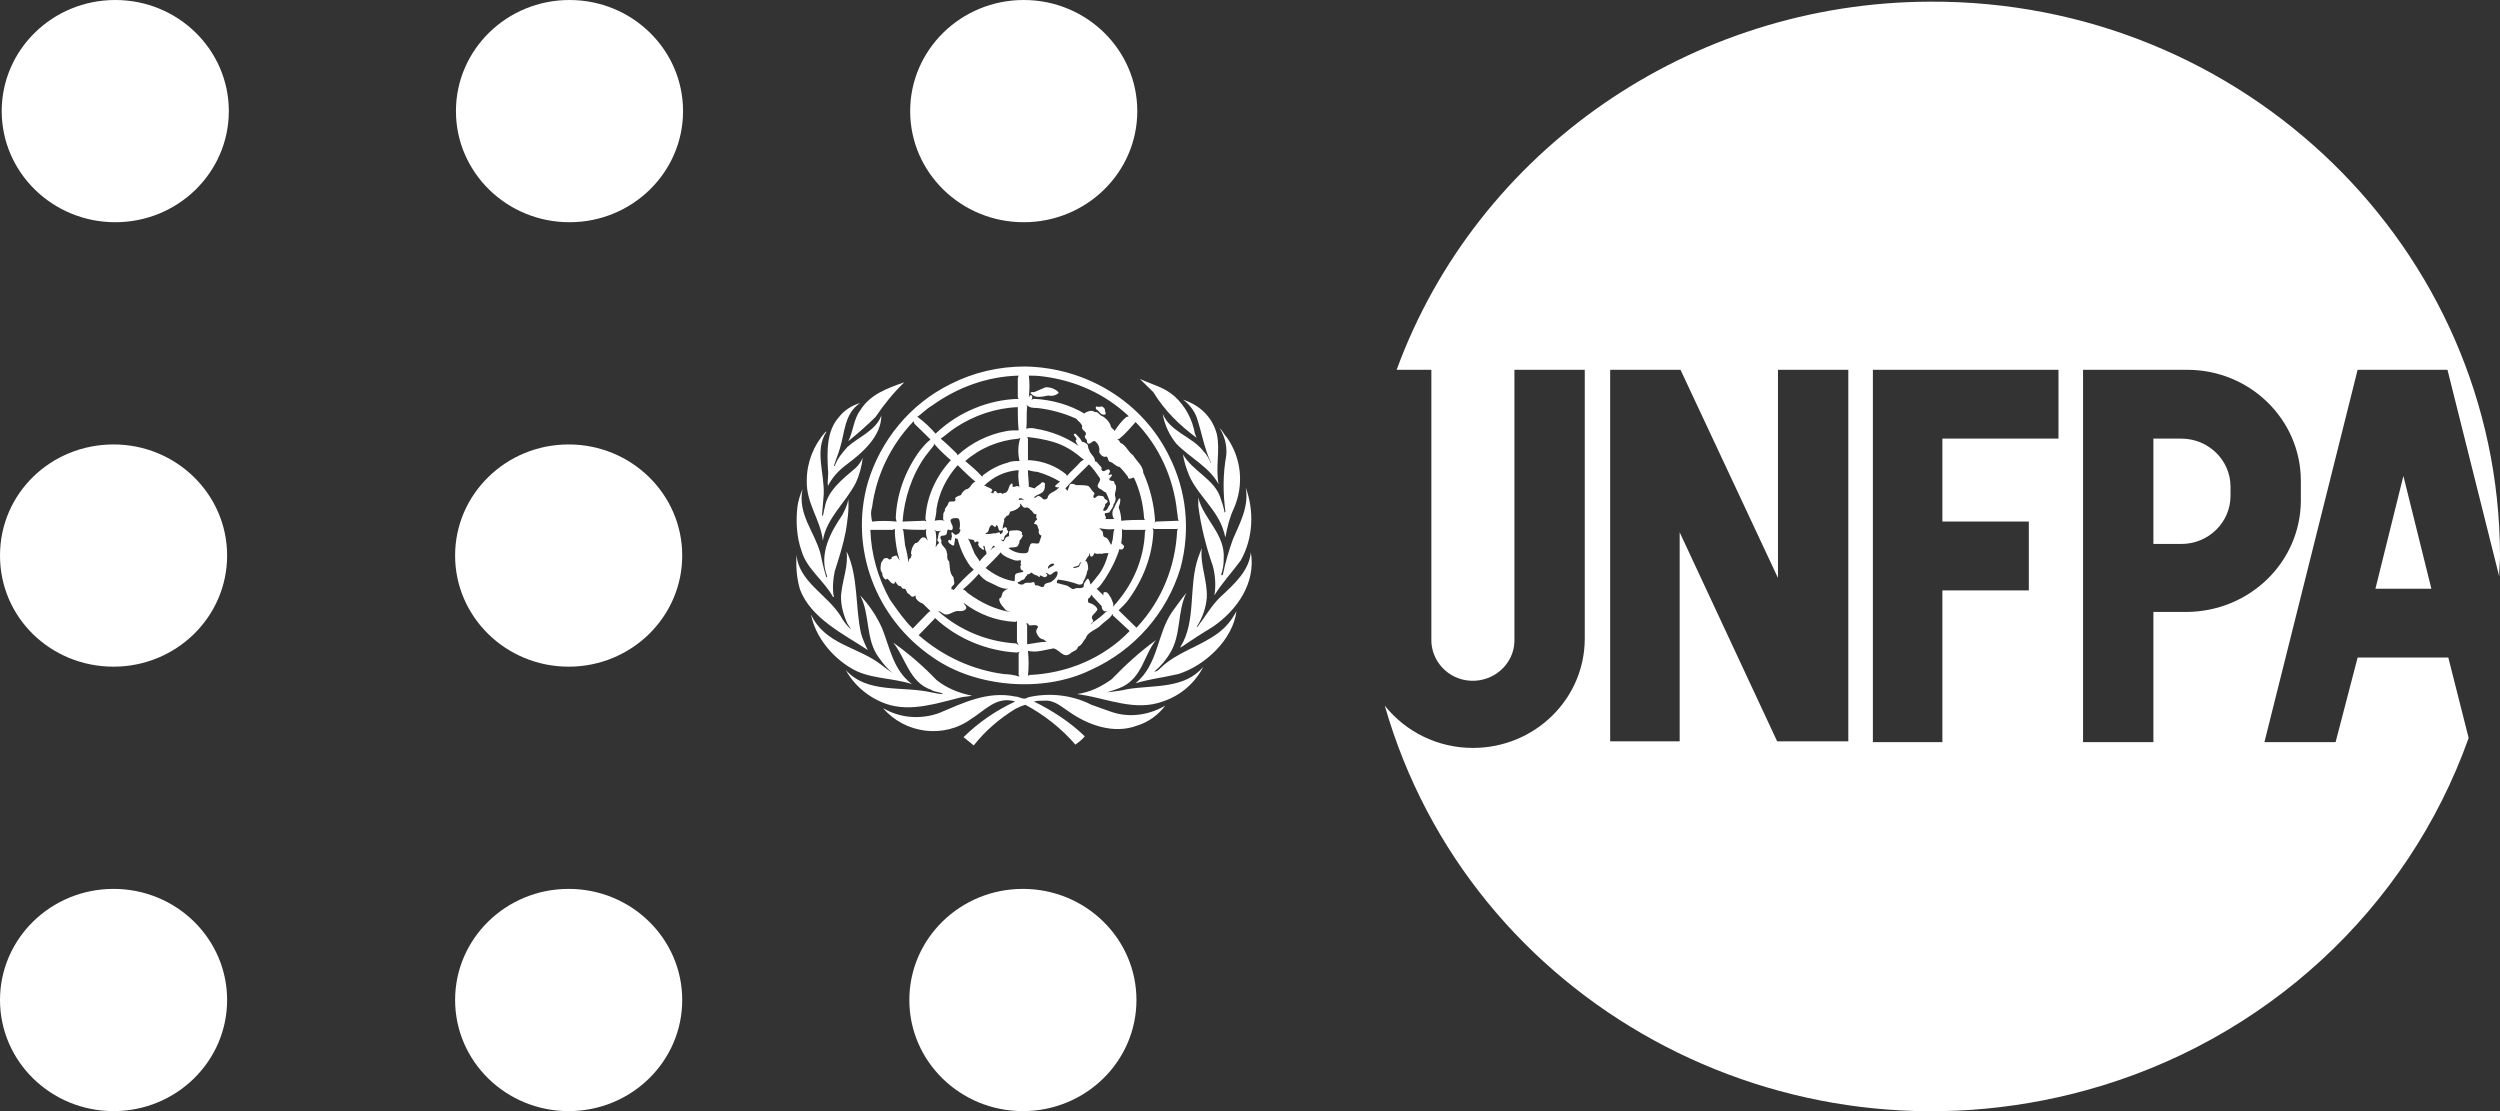 <svg width="117" height="52" viewBox="0 0 117 52" fill="none" xmlns="http://www.w3.org/2000/svg">
<rect x="0" y="0" width="117" height="52" fill="#333333" stroke="none"/>
<g clip-path="url(#clip0_2075_2609)">
<path d="M10.709 5.2C10.709 8.072 8.33 10.4 5.395 10.4C2.46 10.4 0.08 8.072 0.08 5.2C0.08 2.328 2.46 0 5.395 0C8.33 0 10.709 2.328 10.709 5.2Z" fill="white"/>
<path d="M31.967 5.2C31.967 8.072 29.587 10.4 26.652 10.4C23.718 10.4 21.338 8.072 21.338 5.2C21.338 2.328 23.718 0 26.652 0C29.587 0 31.967 2.328 31.967 5.2Z" fill="white"/>
<path d="M53.225 5.2C53.225 8.072 50.845 10.4 47.91 10.4C44.975 10.4 42.596 8.072 42.596 5.2C42.596 2.328 44.975 0 47.91 0C50.845 0 53.225 2.328 53.225 5.2Z" fill="white"/>
<path d="M10.629 26C10.629 28.872 8.249 31.2 5.315 31.2C2.38 31.2 0 28.91 0 26C0 23.09 2.38 20.8 5.315 20.8C8.249 20.8 10.629 23.128 10.629 26Z" fill="white"/>
<path d="M31.928 26C31.928 28.872 29.548 31.2 26.613 31.2C23.678 31.2 21.299 28.872 21.299 26C21.299 23.128 23.678 20.8 26.613 20.8C29.548 20.8 31.928 23.128 31.928 26Z" fill="white"/>
<path d="M10.629 46.8C10.629 49.672 8.249 52 5.315 52C2.38 52 0 49.672 0 46.8C0 43.928 2.38 41.6 5.315 41.6C8.249 41.6 10.629 43.928 10.629 46.8Z" fill="white"/>
<path d="M31.928 46.8C31.928 49.672 29.548 52 26.613 52C23.678 52 21.299 49.672 21.299 46.8C21.299 43.928 23.678 41.6 26.613 41.6C29.548 41.6 31.928 43.928 31.928 46.8Z" fill="white"/>
<path d="M53.186 46.8C53.186 49.672 50.806 52 47.871 52C44.936 52 42.557 49.672 42.557 46.8C42.557 43.928 44.936 41.6 47.871 41.6C50.806 41.6 53.186 43.928 53.186 46.8Z" fill="white"/>
<path d="M55.13 31.549C54.455 31.704 53.781 31.782 53.147 31.976C54.217 31.084 54.138 29.687 54.852 28.639C55.09 28.328 55.288 28.018 55.526 27.746C55.09 28.6 55.288 29.687 54.773 30.54C54.574 30.89 54.297 31.2 54.019 31.433C54.138 31.433 54.217 31.355 54.297 31.278C55.09 30.502 56.161 30.269 57.033 29.609C57.39 29.337 57.668 28.988 57.866 28.6C57.708 29.919 56.399 31.161 55.13 31.549Z" fill="white"/>
<path d="M58.063 26.233C57.666 26.776 57.191 27.281 56.834 27.863C56.913 27.397 56.873 26.892 56.754 26.466C56.437 25.573 56.199 24.603 56.08 23.672V23.284C56.318 24.293 57.349 24.991 57.27 26.155C57.27 26.427 57.23 26.66 57.151 26.892L57.191 26.931L57.23 26.892C57.349 26.31 57.508 25.767 57.706 25.224C58.023 24.486 58.46 23.71 58.301 22.818C58.698 23.904 58.658 25.185 58.063 26.233Z" fill="white"/>
<path d="M57.43 20.49C58.104 21.46 58.223 22.701 57.747 23.788C57.548 24.215 57.43 24.681 57.35 25.146C57.311 25.069 57.311 24.952 57.271 24.875C56.993 23.866 56.041 23.167 55.645 22.236C55.526 21.925 55.407 21.615 55.367 21.266C55.803 22.042 56.835 22.43 57.112 23.284C57.192 23.517 57.271 23.749 57.311 23.982C57.311 23.982 57.35 23.982 57.35 23.943C57.231 23.051 57.231 22.197 57.39 21.305C57.43 20.839 57.311 20.412 57.073 20.024C57.231 20.179 57.311 20.373 57.43 20.49Z" fill="white"/>
<path d="M56.952 20.334C57.111 21.111 56.873 21.848 57.032 22.663C56.595 21.848 55.683 21.421 55.049 20.761C54.731 20.373 54.493 19.869 54.414 19.364C54.771 20.218 55.763 20.412 56.318 21.111C56.476 21.266 56.595 21.499 56.675 21.693V21.654C56.358 20.994 56.239 20.218 56.001 19.52C55.882 19.209 55.644 18.899 55.366 18.705C56.199 18.976 56.754 19.558 56.952 20.334Z" fill="white"/>
<path d="M54.97 18.549C55.485 19.015 55.803 19.636 55.922 20.296L56.001 20.49C55.208 19.907 54.494 19.209 53.978 18.355L53.344 17.734C53.939 18.006 54.494 18.122 54.97 18.549Z" fill="white"/>
<path d="M42.319 17.89C41.803 18.394 41.367 18.937 40.97 19.52C40.574 19.908 40.137 20.296 39.701 20.645C39.939 20.179 39.939 19.636 40.256 19.209C40.732 18.433 41.565 18.161 42.319 17.89Z" fill="white"/>
<path d="M39.264 19.519C39.502 19.209 39.859 18.976 40.255 18.86C39.502 19.364 39.542 20.257 39.304 20.994C39.224 21.266 39.105 21.537 39.026 21.809H39.066C39.185 21.46 39.423 21.188 39.661 20.916C40.176 20.451 41.009 20.14 41.247 19.442C41.247 20.412 40.374 21.188 39.581 21.77C39.224 22.042 38.947 22.352 38.748 22.74C38.709 22.507 38.788 22.236 38.748 21.964C38.709 21.149 38.669 20.179 39.264 19.519Z" fill="white"/>
<path d="M37.758 22.469C37.758 21.654 38.075 20.839 38.63 20.218C38.63 20.218 38.67 20.179 38.67 20.218C38.114 21.072 38.59 22.158 38.551 23.128L38.471 24.099C38.471 24.099 38.471 24.137 38.511 24.137C38.551 24.021 38.551 23.904 38.59 23.788C38.709 22.973 39.423 22.43 40.058 21.887C40.177 21.77 40.296 21.615 40.375 21.421C40.336 21.809 40.217 22.236 40.058 22.585C39.582 23.516 38.67 24.254 38.511 25.302C38.392 24.293 37.718 23.555 37.758 22.469Z" fill="white"/>
<path d="M37.32 23.71C37.36 23.439 37.439 23.167 37.558 22.895C37.32 24.06 38.114 24.875 38.391 25.884C38.471 26.272 38.55 26.621 38.669 27.009C38.709 27.009 38.709 27.009 38.709 26.97C38.312 25.922 38.867 24.913 39.422 24.099C39.541 23.866 39.66 23.633 39.7 23.361C39.74 23.866 39.66 24.37 39.581 24.875C39.462 25.495 39.264 26.116 39.065 26.737C38.986 27.125 38.946 27.552 39.026 27.94H38.986C38.59 27.203 37.757 26.621 37.519 25.806C37.281 25.146 37.241 24.409 37.32 23.71Z" fill="white"/>
<path d="M37.282 25.961C37.361 27.203 38.71 27.824 39.344 28.833C39.463 29.066 39.622 29.26 39.82 29.454C39.781 29.337 39.661 29.221 39.622 29.104C39.424 28.639 39.305 28.134 39.384 27.669C39.463 27.048 39.701 26.466 39.622 25.806C40.177 26.97 40.019 28.406 40.296 29.648C40.375 29.919 40.494 30.191 40.613 30.424C39.503 29.686 37.956 28.949 37.441 27.591C37.282 27.048 37.242 26.504 37.282 25.961Z" fill="white"/>
<path d="M37.955 28.755C38.59 30.152 40.136 30.269 41.207 31.084C41.406 31.239 41.604 31.394 41.802 31.511C41.525 31.317 41.326 31.045 41.128 30.773C40.493 29.919 40.731 28.755 40.255 27.863C40.692 28.328 41.049 28.872 41.287 29.415C41.644 30.308 41.802 31.355 42.675 32.015C41.723 31.705 40.612 31.782 39.779 31.239C38.947 30.734 38.153 29.803 37.955 28.755Z" fill="white"/>
<path d="M39.582 31.355C40.574 32.481 42.239 32.093 43.588 32.403C43.786 32.442 43.945 32.481 44.143 32.481C43.984 32.364 43.746 32.403 43.588 32.287C42.557 31.937 42.398 30.812 41.803 30.075C42.517 30.579 43.191 31.161 43.826 31.821C44.302 32.209 44.897 32.442 45.492 32.558C45.333 32.597 45.174 32.597 44.976 32.636C43.865 32.907 42.636 33.334 41.486 32.946C40.693 32.675 39.979 32.093 39.582 31.355Z" fill="white"/>
<path d="M53.224 33.955C52.114 34.382 50.885 33.916 50.012 33.295C49.655 33.063 49.338 32.752 48.862 32.791C48.703 32.791 48.544 32.791 48.386 32.83C49.258 33.257 50.091 33.8 50.766 34.46C50.647 34.615 50.488 34.731 50.329 34.848C49.655 34.072 48.862 33.451 47.989 32.985C47.831 33.024 47.672 33.101 47.513 33.179C46.76 33.645 46.125 34.188 45.57 34.886L45.094 34.498C45.808 33.8 46.601 33.257 47.513 32.83C46.641 32.558 46.086 33.257 45.451 33.645C44.182 34.576 42.357 34.343 41.326 33.14C42.119 33.606 43.071 33.684 43.944 33.373C45.054 32.907 46.205 32.325 47.513 32.597C47.712 32.597 47.91 32.791 48.108 32.636C49.1 32.403 50.171 32.519 51.083 32.985L51.955 33.295C52.788 33.606 53.74 33.489 54.533 33.024C54.216 33.451 53.74 33.8 53.224 33.955Z" fill="white"/>
<path d="M54.414 32.83C53.145 33.296 51.876 32.714 50.646 32.519L50.408 32.481C51.003 32.403 51.558 32.131 52.034 31.782C52.669 31.122 53.343 30.502 54.097 29.958C53.541 30.657 53.462 31.666 52.55 32.131C52.312 32.248 52.034 32.325 51.796 32.403C52.114 32.364 52.471 32.325 52.788 32.248C54.017 32.054 55.445 32.248 56.318 31.2C55.921 31.976 55.247 32.558 54.414 32.83Z" fill="white"/>
<path d="M56.755 29.337C56.24 29.648 55.764 29.958 55.248 30.307V30.268C56.002 29.066 55.605 27.436 56.081 26.078L56.24 25.651C56.16 26.466 56.517 27.164 56.477 27.979C56.438 28.445 56.279 28.91 56.002 29.337H56.041C56.398 28.872 56.676 28.367 57.112 27.94C57.786 27.319 58.461 26.698 58.54 25.845C58.778 27.242 57.945 28.522 56.755 29.337Z" fill="white"/>
<path d="M54.733 21.382C53.503 18.821 50.846 17.191 47.951 17.152C46.761 17.152 45.571 17.424 44.5 17.967C42.597 18.899 41.209 20.606 40.614 22.585C39.741 25.651 40.971 28.949 43.667 30.773C45.651 32.17 48.823 32.442 51.044 31.355C53.107 30.424 54.614 28.678 55.248 26.582C55.724 24.797 55.526 22.973 54.733 21.382ZM55.09 23.982C55.13 24.099 55.09 24.254 55.169 24.37L54.098 24.409C54.059 24.448 54.059 24.448 54.019 24.448L54.059 24.409C54.019 23.633 53.821 22.818 53.503 22.119C53.503 21.809 53.186 21.576 53.027 21.305C52.789 21.149 52.71 20.839 52.432 20.723C52.393 20.645 52.353 20.567 52.274 20.567L52.393 20.529C52.67 20.296 52.908 20.024 53.146 19.752C54.217 20.839 54.931 22.352 55.09 23.982ZM51.996 27.979C51.917 27.902 51.877 27.708 51.719 27.708C51.639 27.708 51.639 27.746 51.639 27.785C51.639 27.824 51.639 27.824 51.639 27.863L51.322 27.552C51.481 27.475 51.6 27.242 51.719 27.087C51.996 26.66 52.234 26.194 52.393 25.69C52.432 25.729 52.512 25.729 52.551 25.69C52.591 25.651 52.631 25.573 52.591 25.534L52.472 25.418C52.512 25.185 52.512 24.991 52.512 24.758L52.591 24.797C52.948 24.797 53.305 24.797 53.622 24.797L53.583 24.875C53.543 26.194 52.988 27.436 52.076 28.406C52.155 28.251 52.036 28.134 51.996 27.979ZM51.163 29.027C50.965 28.833 51.282 28.716 51.362 28.523C51.322 28.367 51.124 28.251 50.965 28.212C50.886 28.173 50.925 28.096 50.925 28.018C51.005 27.979 51.044 27.902 51.084 27.824L51.124 27.902L51.56 28.367C51.56 28.484 51.6 28.561 51.679 28.6C51.719 28.639 51.798 28.561 51.838 28.6H51.798C51.6 28.794 51.362 28.988 51.124 29.143L51.084 29.221C51.044 29.143 51.163 29.143 51.163 29.027ZM49.022 23.323C48.942 23.361 48.903 23.4 48.823 23.361C48.744 23.284 48.665 23.206 48.585 23.206C48.506 23.245 48.466 23.323 48.387 23.284C48.506 23.128 48.784 23.128 48.863 22.934C48.903 22.857 48.903 22.74 48.903 22.624C48.863 22.585 48.823 22.546 48.744 22.585C48.665 22.702 48.506 22.74 48.427 22.857L48.149 22.779C48.149 22.508 48.109 22.275 48.109 22.003C48.268 22.042 48.427 22.081 48.546 22.081C48.942 22.197 49.299 22.352 49.617 22.546C49.537 22.585 49.458 22.663 49.379 22.74C49.379 22.818 49.458 22.779 49.498 22.818L49.577 22.779C49.418 23.051 49.061 23.012 49.022 23.323ZM49.339 26.388C49.339 26.505 49.141 26.505 49.061 26.621C49.022 26.582 49.061 26.543 49.061 26.505C49.141 26.427 49.18 26.349 49.339 26.388ZM51.441 22.857C51.56 22.896 51.639 23.012 51.758 23.051C51.838 23.206 51.917 23.4 51.957 23.594C51.838 23.711 51.838 23.943 51.639 23.905C51.6 23.788 51.758 23.711 51.719 23.594C51.758 23.555 51.798 23.555 51.838 23.478C51.838 23.361 51.679 23.4 51.679 23.284C51.639 23.206 51.56 23.206 51.481 23.206C51.322 23.128 51.203 23.478 51.163 23.206C51.203 23.167 51.243 23.128 51.203 23.051C51.084 22.973 51.044 22.818 50.925 22.74C50.767 22.702 50.569 22.702 50.37 22.702C50.251 22.663 50.132 22.585 50.053 22.702C50.053 22.779 49.974 22.857 49.974 22.973C49.934 22.934 49.894 22.896 49.855 22.857C50.172 22.508 50.568 22.119 50.925 21.77L50.965 21.731C51.163 21.925 51.322 22.158 51.481 22.391C51.52 22.585 51.243 22.702 51.441 22.857ZM52.155 24.758C52.076 24.952 52.115 25.185 52.036 25.379C52.036 25.418 52.036 25.457 51.996 25.496C51.917 25.379 51.877 25.185 51.719 25.146C51.56 25.108 51.679 24.913 51.56 24.836L51.441 24.72C51.679 24.758 51.917 24.797 52.155 24.758ZM50.569 21.615C50.37 21.848 50.132 22.042 49.934 22.275L49.894 22.197C49.418 21.809 48.823 21.576 48.189 21.537H48.109V20.529L48.07 20.451C48.466 20.49 48.903 20.567 49.299 20.684C49.815 20.839 50.251 21.111 50.648 21.46L50.727 21.499L50.569 21.615ZM49.537 27.125C49.855 27.164 50.172 27.242 50.489 27.358C50.569 27.358 50.648 27.358 50.687 27.281C50.687 27.164 50.806 27.087 50.806 26.97C50.886 26.854 50.846 26.737 50.925 26.66C50.925 26.543 50.925 26.388 50.846 26.272C50.767 26.233 50.687 26.272 50.608 26.311C50.529 26.388 50.529 26.582 50.41 26.543C50.37 26.582 50.291 26.582 50.251 26.582C50.251 26.543 50.212 26.543 50.212 26.543C50.331 26.505 50.529 26.505 50.529 26.349C50.608 26.272 50.727 26.311 50.806 26.233C50.846 26.155 50.886 26.078 50.965 26C50.965 25.961 50.965 25.922 50.965 25.884C51.005 25.922 51.005 26 51.044 26.039C51.124 26.078 51.163 26 51.203 25.922C51.243 25.884 51.203 25.845 51.243 25.884C51.322 25.961 51.481 25.884 51.56 25.922C51.639 25.884 51.758 25.884 51.877 25.884C51.758 26.311 51.6 26.699 51.322 27.009C51.243 27.125 51.124 27.242 51.044 27.358C51.005 27.281 51.005 27.164 50.925 27.087H50.886C50.806 27.203 50.687 27.32 50.727 27.436C50.648 27.591 50.41 27.475 50.291 27.552C50.172 27.63 50.053 27.436 49.894 27.397C49.775 27.358 49.577 27.32 49.458 27.281C49.458 27.164 49.498 27.125 49.537 27.125ZM48.823 17.618C50.331 17.812 51.719 18.433 52.829 19.481L52.71 19.52C52.472 19.713 52.313 19.946 52.155 20.179C52.155 20.102 52.036 20.063 51.996 19.985C51.957 19.791 51.798 19.597 51.6 19.481C51.441 19.442 51.401 19.248 51.243 19.287C51.084 19.17 50.925 19.248 50.767 19.326V19.364C50.053 18.937 49.22 18.705 48.387 18.666C48.347 18.666 48.308 18.705 48.268 18.705C48.308 18.666 48.308 18.588 48.308 18.549C48.308 18.511 48.228 18.472 48.189 18.511C48.189 18.549 48.149 18.588 48.149 18.588C48.189 18.239 48.189 17.89 48.149 17.579C48.308 17.579 48.546 17.579 48.823 17.618ZM48.546 19.093C49.18 19.17 49.775 19.326 50.37 19.597C50.45 19.713 50.608 19.791 50.648 19.946C50.568 20.179 50.965 20.179 50.767 20.412C50.767 20.49 50.806 20.529 50.846 20.567C50.886 20.606 50.846 20.723 50.925 20.761C51.044 20.8 51.124 20.606 51.243 20.645C51.401 20.761 51.481 20.955 51.441 21.149C51.481 21.266 51.56 21.343 51.679 21.382C51.917 21.305 51.798 21.576 51.957 21.615C52.115 21.654 52.234 21.848 52.393 21.848C52.551 22.003 52.67 22.158 52.789 22.314C52.789 22.352 52.789 22.391 52.829 22.391C52.908 22.43 52.988 22.352 53.067 22.352C53.345 22.934 53.503 23.594 53.543 24.254L53.583 24.331C53.226 24.331 52.869 24.331 52.472 24.37C52.472 24.176 52.432 23.943 52.353 23.749C52.393 23.633 52.432 23.517 52.432 23.361C52.393 23.284 52.353 23.361 52.353 23.361C52.274 23.478 52.195 23.633 52.155 23.749C52.036 23.905 52.036 24.099 52.115 24.254L52.155 24.293H51.719C51.838 24.215 51.639 24.099 51.719 24.021L51.917 23.982C51.996 23.827 52.115 23.749 52.115 23.594C52.195 23.517 52.234 23.361 52.195 23.245C52.115 23.051 52.353 22.818 52.155 22.624C52.155 22.585 52.155 22.508 52.076 22.508C52.076 22.508 52.076 22.508 52.036 22.508C51.957 22.469 51.917 22.508 51.917 22.43C51.917 22.352 52.036 22.314 52.036 22.236C52.036 22.158 51.917 22.236 51.877 22.236C51.877 22.158 52.036 22.042 51.877 21.964C51.758 21.964 51.719 22.081 51.6 22.042C51.56 22.003 51.52 21.964 51.56 21.887L51.322 21.615C51.282 21.576 51.243 21.615 51.243 21.576C51.243 21.343 51.005 21.266 50.965 21.033C50.886 20.955 50.965 20.839 50.846 20.761C50.727 20.684 50.727 20.684 50.648 20.684C50.568 20.529 50.45 20.412 50.331 20.296C50.291 20.296 50.251 20.296 50.251 20.334C50.291 20.451 50.41 20.49 50.37 20.606H50.331C50.37 20.723 50.41 20.8 50.489 20.878C49.894 20.451 49.18 20.179 48.466 20.063C48.308 20.024 48.189 20.024 48.03 20.063C48.07 19.752 48.03 19.364 48.07 19.015L48.03 18.937C48.189 19.093 48.347 19.093 48.546 19.093ZM47.871 23.361L47.951 23.4C47.871 23.4 47.792 23.361 47.713 23.4C47.633 23.439 47.713 23.517 47.713 23.555C47.832 23.594 47.871 23.827 48.03 23.749C48.109 23.749 48.189 23.788 48.228 23.866C48.347 23.905 48.347 24.099 48.506 24.06C48.506 24.137 48.466 24.254 48.546 24.293C48.506 24.37 48.427 24.37 48.427 24.448C48.387 24.487 48.387 24.526 48.427 24.526C48.585 24.526 48.546 24.681 48.625 24.797C48.585 24.913 48.625 25.03 48.744 25.069C48.704 25.185 48.665 25.302 48.625 25.418C48.466 25.496 48.228 25.302 48.189 25.573C48.109 25.651 48.189 25.845 48.03 25.884C47.752 25.922 47.435 25.845 47.197 25.651C47.356 25.573 47.633 25.69 47.673 25.457C47.713 25.418 47.713 25.379 47.713 25.302C47.792 25.224 47.832 25.146 47.871 25.069C47.792 24.991 47.832 24.991 47.832 24.913C47.673 24.758 47.475 24.836 47.277 24.836C47.158 24.913 47.277 25.03 47.197 25.108C47.039 25.108 47.039 25.263 46.959 25.34C46.88 25.302 46.84 25.263 46.84 25.185C46.84 25.224 46.84 25.224 46.88 25.263C47.039 25.302 46.959 25.146 47.039 25.069C47.118 24.991 47.277 24.875 47.118 24.797C47.118 24.758 47.158 24.72 47.078 24.681C47.039 24.642 46.92 24.72 46.92 24.797C46.959 24.875 46.92 24.952 46.84 24.991H46.801C46.801 24.952 46.801 24.913 46.761 24.913C46.682 24.913 46.602 24.991 46.523 24.952C46.404 24.991 46.285 24.991 46.126 24.991C46.126 24.913 46.206 24.952 46.245 24.875C46.285 24.797 46.285 24.681 46.364 24.603C46.404 24.564 46.444 24.564 46.483 24.603C46.523 24.642 46.563 24.681 46.602 24.642L46.642 24.564C46.761 24.642 46.682 24.952 46.92 24.797C46.92 24.642 46.959 24.526 46.999 24.37C46.959 24.254 47.078 24.215 47.118 24.137C47.237 24.137 47.237 24.021 47.277 23.943C47.475 23.905 47.633 23.827 47.752 23.672C47.713 23.594 47.752 23.439 47.673 23.361C47.673 23.323 47.792 23.284 47.871 23.361ZM47.673 30.191L47.554 30.113C46.206 30.036 44.897 29.493 43.905 28.6C44.064 28.6 44.143 28.794 44.342 28.755C44.54 28.716 44.699 28.561 44.897 28.6C45.016 28.6 45.135 28.6 45.214 28.484C45.254 28.367 45.135 28.328 45.095 28.212C45.809 28.755 46.642 29.066 47.515 29.105L47.594 29.066V30.036L47.673 30.191ZM43.786 24.875L43.707 24.797C43.826 24.875 43.945 24.875 44.064 24.836C43.866 24.913 43.945 25.108 43.866 25.263C43.866 25.34 43.945 25.34 43.945 25.418C43.866 25.457 43.826 25.573 43.786 25.612C43.826 25.34 43.826 25.108 43.786 24.875ZM42.636 26.116C42.517 26.116 42.557 26.233 42.517 26.311C42.478 26.039 42.438 25.806 42.359 25.534L42.279 24.836L42.24 24.758C42.597 24.797 42.953 24.797 43.271 24.797L43.35 24.758C43.31 24.952 43.35 25.146 43.429 25.302C43.39 25.263 43.31 25.146 43.231 25.146C43.033 25.146 43.033 25.418 42.835 25.418C42.716 25.534 42.636 25.729 42.636 25.922C42.716 26 42.597 26.039 42.636 26.116ZM43.39 24.409L43.271 24.37L42.24 24.409C42.319 23.323 42.676 22.236 43.31 21.343L43.707 20.839V20.761C43.945 21.033 44.223 21.305 44.5 21.537C43.786 22.314 43.35 23.284 43.31 24.293C43.35 24.37 43.35 24.409 43.39 24.409ZM47.673 20.14C47.475 20.14 47.277 20.14 47.078 20.179C46.245 20.334 45.452 20.723 44.818 21.305L44.778 21.227C44.54 20.994 44.302 20.761 44.024 20.529C44.262 20.373 44.461 20.179 44.699 20.024C45.571 19.442 46.602 19.093 47.633 19.054C47.633 19.403 47.633 19.752 47.673 20.14ZM45.968 25.69C45.968 25.729 46.007 25.729 46.047 25.729C46.087 25.69 45.968 25.573 46.047 25.534C46.126 25.612 46.087 25.729 46.126 25.767C46.166 25.806 46.166 25.845 46.166 25.922C46.047 26.039 45.928 26.155 45.849 26.272C45.77 26.116 45.611 25.961 45.571 25.806C45.492 25.651 45.413 25.379 45.294 25.185C45.373 25.302 45.611 25.185 45.611 25.379H45.651C45.651 25.379 45.69 25.34 45.73 25.34C45.77 25.34 45.849 25.379 45.77 25.457C45.809 25.612 45.889 25.651 45.968 25.69ZM47.078 28.561L47.277 28.639C46.563 28.523 45.928 28.212 45.333 27.785C45.254 27.746 45.175 27.591 45.056 27.591C45.333 27.358 45.571 27.125 45.809 26.854C45.928 27.009 46.087 27.164 46.285 27.242C46.563 27.358 46.88 27.591 47.197 27.552C47.078 27.591 46.999 27.63 46.92 27.746C46.88 27.863 46.88 27.979 46.761 28.018C46.761 28.251 46.959 28.406 47.078 28.561ZM44.659 27.242L44.619 27.009C44.421 26.815 44.461 26.505 44.421 26.272C44.262 26.155 44.381 25.961 44.302 25.845C44.302 25.612 43.985 25.534 44.064 25.302C44.024 25.224 43.985 25.146 44.024 25.108C44.064 25.03 44.223 25.108 44.302 24.991L44.342 24.797C44.421 24.758 44.54 24.875 44.58 24.758C44.659 24.564 44.302 24.331 44.619 24.254C44.738 24.254 44.857 24.215 44.897 24.331C44.937 24.487 44.937 24.642 44.897 24.758C45.016 24.797 44.897 24.875 44.897 24.952C44.818 24.991 44.778 25.03 44.699 25.03C44.619 24.991 44.619 24.913 44.54 24.913C44.5 24.991 44.58 25.069 44.54 25.146C44.5 25.224 44.54 25.263 44.5 25.302C44.461 25.263 44.421 25.263 44.421 25.263C44.342 25.302 44.381 25.379 44.421 25.418C44.5 25.457 44.54 25.534 44.619 25.534L44.659 25.496C44.659 25.379 44.699 25.302 44.699 25.185L44.818 25.224C44.937 25.69 45.135 26.116 45.413 26.505L45.571 26.66C45.214 26.97 44.897 27.281 44.619 27.63C44.619 27.63 44.619 27.552 44.54 27.591C44.461 27.397 44.699 27.436 44.659 27.242ZM45.214 22.896C45.095 22.973 45.016 23.051 44.976 23.167C44.897 23.206 44.778 23.206 44.699 23.323C44.699 23.361 44.738 23.4 44.699 23.439C44.619 23.517 44.421 23.4 44.381 23.555C44.342 23.711 44.183 23.788 44.223 23.905C44.143 23.982 44.143 24.06 44.143 24.176C44.143 24.254 44.104 24.331 44.223 24.37C44.064 24.331 43.905 24.331 43.747 24.37C43.786 24.176 43.826 24.021 43.826 23.827C43.945 23.051 44.302 22.352 44.818 21.77C45.095 22.042 45.373 22.314 45.651 22.546C45.452 22.585 45.413 22.896 45.214 22.896ZM47.515 26.893C47.475 26.97 47.515 27.087 47.475 27.203C46.959 27.125 46.523 26.893 46.126 26.582C46.364 26.349 46.602 26.116 46.84 25.845C46.88 25.961 46.999 26 47.118 26.078C47.316 26.155 47.554 26.311 47.792 26.194L47.752 26.233C47.832 26.311 47.713 26.349 47.792 26.427C47.792 26.466 47.752 26.466 47.752 26.505C47.752 26.543 47.752 26.699 47.871 26.699C47.911 26.737 47.871 26.776 47.871 26.776H47.832C47.673 26.815 47.554 26.815 47.515 26.893ZM46.325 25.767C46.404 25.69 46.444 25.612 46.483 25.534L46.602 25.612C46.483 25.573 46.404 25.729 46.325 25.767ZM47.396 22.779C47.356 22.74 47.435 22.663 47.356 22.624C47.197 22.702 47.237 22.896 47.118 23.012C47.078 23.09 46.959 23.051 46.92 23.128C46.88 23.051 46.801 23.051 46.721 23.09C46.642 23.09 46.602 22.896 46.523 23.012C46.483 23.051 46.523 23.09 46.444 23.09C46.444 23.051 46.404 23.051 46.364 23.051C46.325 23.051 46.444 23.012 46.444 22.934C46.364 22.818 46.206 22.818 46.126 22.74H46.047C46.483 22.314 47.039 22.042 47.673 22.003C47.633 22.275 47.673 22.546 47.713 22.818C47.633 22.663 47.515 22.818 47.396 22.779ZM47.713 21.576C47.515 21.576 47.316 21.576 47.158 21.654C46.721 21.77 46.364 21.964 46.007 22.236L45.968 22.314C45.73 22.042 45.452 21.809 45.175 21.576C45.889 20.955 46.761 20.606 47.673 20.529L47.752 20.49C47.633 20.839 47.633 21.227 47.713 21.576ZM43.628 18.976C44.818 18.122 46.206 17.618 47.673 17.579L47.633 17.696V18.588L47.673 18.666C46.245 18.705 44.857 19.287 43.826 20.257L43.786 20.296C43.548 20.024 43.271 19.752 42.953 19.52H42.914C43.152 19.364 43.35 19.131 43.628 18.976ZM40.812 23.749C41.01 22.236 41.684 20.839 42.755 19.713L42.795 19.83C43.033 20.063 43.31 20.334 43.548 20.567C43.35 20.723 43.191 20.916 43.033 21.111C42.359 22.042 41.962 23.128 41.922 24.254L41.962 24.409C41.565 24.37 41.169 24.37 40.812 24.409C40.772 24.176 40.733 23.982 40.812 23.749ZM41.645 28.057C41.09 27.048 40.772 25.961 40.733 24.797H41.764L41.883 24.758C41.883 24.836 41.883 24.913 41.883 24.952C41.843 24.991 41.922 24.991 41.883 25.03C41.922 25.418 41.962 25.767 42.081 26.155L42.121 26.233C42.041 26.155 42.002 26.078 41.962 26C41.883 26 41.803 26.039 41.724 26.078C41.764 26.194 41.645 26.155 41.605 26.194C41.605 26.155 41.565 26.155 41.526 26.116C41.446 26.116 41.367 26.116 41.327 26.194C41.288 26.272 41.288 26.272 41.248 26.311C41.209 26.466 41.169 26.699 41.288 26.815C41.288 26.931 41.327 27.048 41.446 27.125C41.486 27.125 41.486 27.087 41.526 27.087C41.645 27.164 41.684 27.32 41.843 27.32C41.883 27.281 41.883 27.242 41.883 27.203C41.962 27.281 42.002 27.436 42.16 27.436C42.2 27.475 42.2 27.552 42.279 27.552C42.438 27.514 42.398 27.746 42.517 27.785C42.636 27.863 42.636 27.979 42.795 27.902L42.835 27.863C42.874 27.902 42.835 27.979 42.874 28.018C42.953 28.134 43.072 28.212 43.191 28.251C43.31 28.367 43.429 28.484 43.548 28.6L43.469 28.639L42.716 29.415C42.319 29.027 42.002 28.561 41.645 28.057ZM46.999 31.549C45.492 31.355 44.104 30.696 42.993 29.726L43.747 28.949V28.911C44.778 29.881 46.166 30.463 47.594 30.54L47.713 30.502L47.673 30.579V31.588L47.713 31.666C47.475 31.588 47.197 31.549 46.999 31.549ZM47.871 27.358C47.792 27.358 47.713 27.358 47.673 27.32C47.633 27.32 47.633 27.281 47.633 27.242C47.752 27.242 47.792 27.125 47.911 27.125C47.99 27.048 47.99 26.97 48.07 26.931C48.03 26.854 48.149 26.893 48.189 26.854C48.228 26.815 48.268 26.776 48.308 26.815C48.387 26.931 48.546 26.893 48.625 27.009C48.665 27.009 48.665 26.97 48.665 26.97V26.931C48.784 26.931 48.863 27.087 48.982 26.97C49.022 26.931 49.022 26.893 48.982 26.854C48.982 26.854 48.942 26.854 48.942 26.815C49.022 26.776 49.061 26.931 49.18 26.893C49.299 26.815 49.339 26.737 49.458 26.737L49.498 26.776C49.498 27.009 49.339 27.125 49.18 27.242C49.061 27.281 48.863 27.281 48.863 27.436C48.744 27.552 48.625 27.358 48.466 27.397C48.387 27.358 48.466 27.242 48.347 27.242C48.189 27.32 48.03 27.203 47.871 27.358ZM48.149 29.26C48.268 29.299 48.506 29.182 48.585 29.337C48.546 29.415 48.466 29.493 48.506 29.609C48.546 29.726 48.665 29.919 48.823 29.919C48.863 29.958 48.942 29.997 48.982 30.036C48.665 30.036 48.387 30.113 48.07 30.152C48.07 29.842 48.07 29.531 48.07 29.26L48.03 29.182C48.109 29.143 48.149 29.221 48.149 29.26ZM48.189 31.588L48.109 31.627C48.149 31.239 48.149 30.851 48.109 30.463C48.308 30.502 48.506 30.502 48.704 30.463L49.299 30.346C49.577 30.385 49.775 30.851 50.093 30.579C50.212 30.463 50.41 30.463 50.45 30.269C50.648 30.191 50.687 29.997 50.806 29.881C50.925 29.531 51.322 29.493 51.56 29.221C51.719 29.066 51.957 28.949 52.076 28.716V28.794L52.869 29.531C51.639 30.812 49.934 31.511 48.189 31.588ZM55.09 24.836C55.011 26.505 54.376 28.096 53.226 29.337L53.186 29.376C52.908 29.105 52.631 28.833 52.353 28.561C52.512 28.406 52.67 28.251 52.789 28.096C53.503 27.125 53.94 26 53.979 24.836L53.94 24.72L54.019 24.758H55.09L55.13 24.72L55.09 24.836Z" fill="white"/>
<path d="M51.281 19.054C51.281 19.093 51.281 19.131 51.321 19.17C51.48 19.248 51.48 19.442 51.718 19.403C51.797 19.325 51.678 19.248 51.718 19.17C51.678 19.093 51.638 19.054 51.559 19.015C51.4 19.093 51.321 18.976 51.281 19.054Z" fill="white"/>
<path d="M48.268 18.433C48.467 18.666 48.823 18.549 49.061 18.51C49.22 18.549 49.418 18.51 49.537 18.394V18.355C49.379 18.2 49.18 18.122 48.942 18.122L48.387 18.355C48.347 18.355 48.268 18.316 48.228 18.394C48.228 18.433 48.228 18.394 48.268 18.433Z" fill="white"/>
<path d="M102.088 20.528H100.779V25.457H102.088C103.357 25.457 104.388 24.448 104.388 23.206V22.779C104.388 21.537 103.357 20.528 102.088 20.528Z" fill="white"/>
<path d="M114.581 30.773H110.337L109.306 34.731H105.975L110.337 17.307H114.542L116.961 26.97C116.961 26.66 117.001 26.31 117.001 26C116.961 11.642 105.023 -7.76872e-05 90.309 0.078C79.124 0.116 69.13 7.024 65.362 17.307H66.988V29.881C66.948 30.928 67.781 31.821 68.852 31.86C69.923 31.898 70.835 31.084 70.875 30.036C70.875 29.997 70.875 29.919 70.875 29.881V17.307H74.167V29.881C74.167 32.713 71.827 35.003 68.931 35.003C67.305 35.003 65.798 34.266 64.807 33.024C68.773 46.877 83.447 54.91 97.606 51.03C105.975 48.74 112.677 42.57 115.533 34.537L114.581 30.773ZM86.462 34.693H83.17L78.609 24.913V34.693H75.356V17.307H78.648L83.209 27.048V17.307H86.501V34.693H86.462ZM96.337 20.528H90.904V24.409H94.949V27.63H90.904V34.731H87.651V17.307H96.337V20.528ZM100.779 28.639V34.731H97.487V17.307H102.366C105.301 17.307 107.68 19.636 107.68 22.507V23.477C107.641 26.31 105.301 28.6 102.366 28.639H100.779Z" fill="white"/>
<path d="M113.788 27.552L112.479 22.275L111.17 27.552H113.788Z" fill="white"/>
</g>
<defs>
<clipPath id="clip0_2075_2609">
<rect width="117" height="52" fill="white"/>
</clipPath>
</defs>
</svg>
